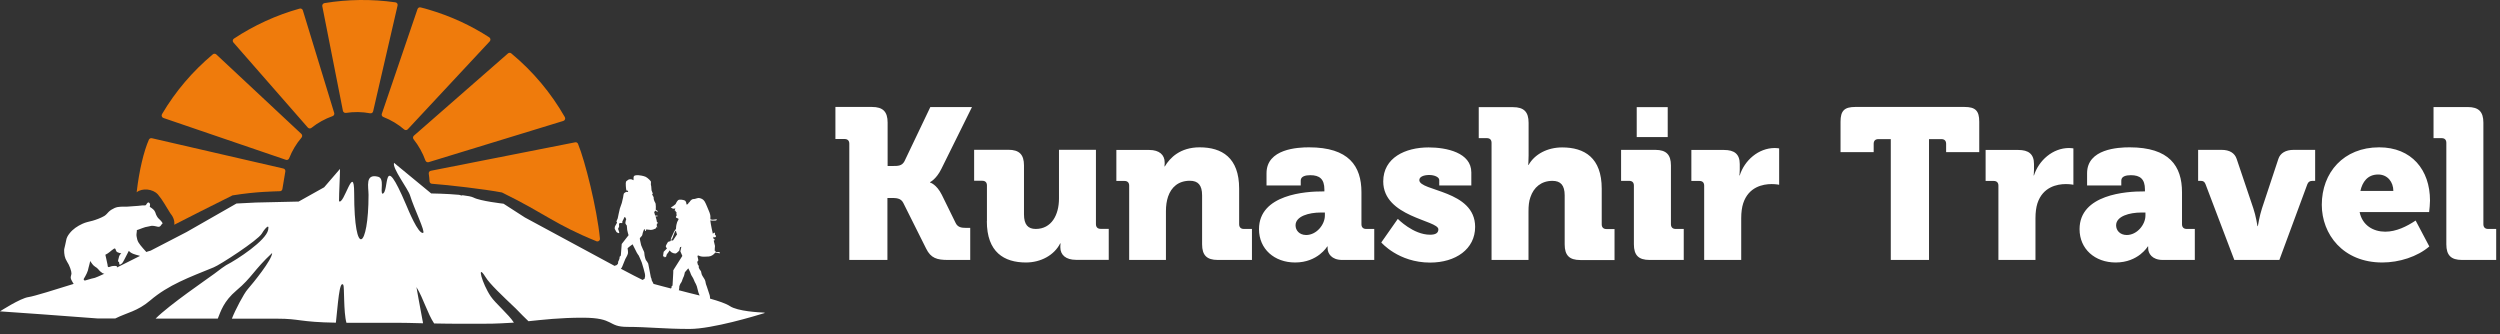 <?xml version="1.0" encoding="UTF-8"?> <svg xmlns="http://www.w3.org/2000/svg" width="187" height="25" viewBox="0 0 187 25" fill="none"><rect x="0" y="0" width="187" height="25" fill="#333333" stroke="none"/><path fill-rule="evenodd" clip-rule="evenodd" d="M63.52 19.444H66.379V14.808H66.606C67.037 14.808 67.374 14.808 67.564 15.173L69.275 18.595C69.626 19.312 70.094 19.444 70.891 19.444H72.573V17.045H72.266C71.944 17.045 71.644 17.016 71.483 16.68L70.445 14.566C70.043 13.769 69.567 13.652 69.567 13.652V13.623C69.567 13.623 70.028 13.418 70.416 12.629L72.704 8.007H69.589L67.652 12.066C67.462 12.416 67.169 12.416 66.774 12.416H66.394V9.17C66.394 8.351 66.043 8 65.224 8H62.489V10.398H63.177C63.403 10.398 63.528 10.523 63.528 10.749V19.444H63.52ZM73.816 16.548C73.816 18.866 75.11 19.634 76.741 19.634C77.845 19.634 78.854 19.093 79.3 18.208H79.329C79.329 18.208 79.314 18.317 79.314 18.398V18.508C79.314 19.07 79.731 19.436 80.484 19.436H82.934V17.118H82.327C82.1 17.118 81.976 16.987 81.976 16.767V11.203H79.212V14.851C79.212 16.08 78.649 17.125 77.472 17.125C76.894 17.125 76.594 16.804 76.594 16.036V12.373C76.594 11.561 76.243 11.203 75.424 11.203H72.865V13.521H73.472C73.699 13.521 73.823 13.645 73.823 13.872V16.548H73.816ZM84.448 19.444H87.212V15.795C87.212 15.393 87.263 15.027 87.372 14.705C87.614 14.003 88.14 13.521 89.003 13.521C89.61 13.521 89.917 13.842 89.917 14.61V18.273C89.917 19.093 90.268 19.444 91.087 19.444H93.646V17.125H93.039C92.813 17.125 92.688 16.994 92.688 16.774V14.106C92.688 11.788 91.394 11.02 89.734 11.02C88.279 11.02 87.511 11.802 87.131 12.446H87.102C87.102 12.446 87.117 12.336 87.117 12.256V12.146C87.117 11.583 86.714 11.217 85.969 11.217H83.504V13.535H84.111C84.338 13.535 84.462 13.66 84.462 13.886V19.444H84.448ZM94.173 17.14C94.173 18.625 95.321 19.634 96.878 19.634C98.575 19.634 99.276 18.434 99.276 18.434H99.306V18.581C99.306 18.946 99.591 19.444 100.395 19.444H102.794V17.125H102.187C101.96 17.125 101.836 16.994 101.836 16.774V14.376C101.836 12.424 100.892 11.02 97.916 11.02C97.068 11.02 94.736 11.13 94.736 12.958V13.872H97.295V13.506C97.295 13.184 97.66 13.104 98.011 13.104C98.699 13.104 99.064 13.389 99.064 14.171V14.318H98.955C97.69 14.31 94.173 14.537 94.173 17.14ZM96.907 16.855C96.907 16.168 97.916 15.897 98.794 15.897H99.101V16.124C99.101 16.797 98.48 17.579 97.697 17.579C97.178 17.572 96.907 17.221 96.907 16.855ZM103.32 18.135C103.32 18.135 104.6 19.641 106.969 19.641C108.885 19.641 110.34 18.632 110.34 16.972C110.34 14.208 106.165 14.318 106.165 13.47C106.165 13.213 106.515 13.089 106.903 13.089C107.305 13.089 107.656 13.25 107.656 13.47V13.872H110.055V12.899C110.055 11.415 108.197 11.027 106.859 11.027C105.119 11.027 103.466 11.795 103.466 13.572C103.466 16.241 107.59 16.467 107.59 17.155C107.59 17.44 107.364 17.557 106.969 17.557C105.704 17.557 104.556 16.372 104.556 16.372L103.32 18.135ZM111.568 19.444H114.332V15.795C114.332 15.415 114.361 15.056 114.478 14.742C114.72 14.025 115.275 13.528 116.124 13.528C116.731 13.528 117.038 13.85 117.038 14.617V18.281C117.038 19.1 117.389 19.451 118.208 19.451H120.767V17.133H120.16C119.933 17.133 119.809 17.001 119.809 16.782V14.113C119.809 11.795 118.515 11.027 116.848 11.027C115.758 11.027 114.8 11.524 114.339 12.336H114.31C114.31 12.336 114.339 12.051 114.339 11.634V9.185C114.339 8.366 113.988 8.015 113.17 8.015H110.61V10.333H111.217C111.444 10.333 111.568 10.457 111.568 10.684V19.444ZM122.427 10.252H124.745V8.015H122.427V10.252ZM122.215 18.273C122.215 19.093 122.566 19.444 123.385 19.444H125.944V17.125H125.337C125.11 17.125 124.986 16.994 124.986 16.774V12.38C124.986 11.568 124.635 11.21 123.816 11.21H121.257V13.528H121.864C122.09 13.528 122.215 13.652 122.215 13.879V18.273ZM127.479 19.444H130.243V16.328C130.243 15.883 130.294 15.509 130.39 15.21C130.792 13.981 131.859 13.769 132.517 13.769C132.854 13.769 133.08 13.82 133.08 13.82V11.1C133.08 11.1 132.92 11.071 132.759 11.071C131.53 11.071 130.485 12 130.134 13.118H130.104C130.104 13.118 130.134 12.958 130.134 12.702V12.27C130.134 11.517 129.717 11.217 128.964 11.217H126.514V13.535H127.121C127.348 13.535 127.472 13.66 127.472 13.886V19.444H127.479ZM141.431 19.444H144.29V10.406H145.219C145.445 10.406 145.57 10.53 145.57 10.757V11.378H148.048V9.104C148.048 8.285 147.763 8 146.944 8H138.777C137.958 8 137.672 8.285 137.672 9.104V11.378H140.151V10.757C140.151 10.53 140.276 10.406 140.502 10.406H141.431V19.444ZM149.489 19.444H152.253V16.328C152.253 15.883 152.304 15.509 152.399 15.21C152.801 13.981 153.869 13.769 154.527 13.769C154.863 13.769 155.09 13.82 155.09 13.82V11.1C155.09 11.1 154.929 11.071 154.768 11.071C153.54 11.071 152.501 12 152.143 13.118H152.114C152.114 13.118 152.143 12.958 152.143 12.702V12.27C152.143 11.517 151.726 11.217 150.973 11.217H148.524V13.535H149.13C149.357 13.535 149.481 13.66 149.481 13.886V19.444H149.489ZM155.551 17.14C155.551 18.625 156.699 19.634 158.256 19.634C159.952 19.634 160.654 18.434 160.654 18.434H160.684V18.581C160.684 18.946 160.969 19.444 161.773 19.444H164.172V17.125H163.565C163.338 17.125 163.214 16.994 163.214 16.774V14.376C163.214 12.424 162.27 11.02 159.294 11.02C158.446 11.02 156.114 11.13 156.114 12.958V13.872H158.673V13.506C158.673 13.184 159.038 13.104 159.389 13.104C160.077 13.104 160.442 13.389 160.442 14.171V14.318H160.333C159.068 14.31 155.551 14.537 155.551 17.14ZM158.285 16.855C158.285 16.168 159.294 15.897 160.172 15.897H160.479V16.124C160.479 16.797 159.857 17.579 159.075 17.579C158.556 17.572 158.285 17.221 158.285 16.855ZM167.126 19.444H170.496L172.588 13.784C172.654 13.608 172.778 13.528 172.968 13.528H173.173V11.21H171.557C170.979 11.21 170.562 11.451 170.423 11.883L169.195 15.59C169.019 16.116 168.888 16.913 168.888 16.913H168.859C168.859 16.913 168.734 16.116 168.551 15.59L167.301 11.883C167.155 11.451 166.775 11.21 166.182 11.21H164.42V13.528H164.625C164.815 13.528 164.91 13.608 164.976 13.784L167.126 19.444ZM173.67 15.319C173.67 17.513 175.249 19.634 178.196 19.634C179.461 19.634 180.821 19.202 181.713 18.434L180.69 16.497C180.017 16.943 179.234 17.33 178.416 17.33C177.538 17.33 176.704 16.87 176.5 15.861H181.699C181.728 15.575 181.764 15.283 181.764 14.998C181.764 12.709 180.39 11.02 177.962 11.02C175.301 11.02 173.67 12.906 173.67 15.319ZM176.558 14.281C176.704 13.623 177.085 13.053 177.889 13.053C178.591 13.053 179.022 13.616 179.022 14.281H176.558ZM182.986 18.273C182.986 19.093 183.337 19.444 184.156 19.444H186.715V17.125H186.108C185.881 17.125 185.757 16.994 185.757 16.774V9.177C185.757 8.358 185.406 8.007 184.587 8.007H182.028V10.333H182.635C182.861 10.333 182.986 10.457 182.986 10.684V18.273Z" fill="white"></path><path fill-rule="evenodd" clip-rule="evenodd" d="M21.198 12.606L11.363 10.339C11.268 10.317 11.173 10.368 11.136 10.448C10.756 11.319 10.412 12.737 10.222 14.382C10.624 14.053 11.429 14.112 11.816 14.551C12.204 15.019 12.365 15.37 12.73 15.94C12.942 16.189 13.074 16.496 13.037 16.81C14.244 16.196 15.728 15.435 17.388 14.616C19.216 14.317 20.532 14.324 20.934 14.302C21.037 14.302 21.117 14.229 21.125 14.127C21.139 14.017 21.329 12.927 21.344 12.818C21.358 12.73 21.3 12.627 21.198 12.606ZM32.129 13.563C32.137 13.659 32.21 13.746 32.312 13.746C33.592 13.841 36.231 14.148 37.547 14.397C40.838 16.006 41.489 16.781 44.655 18.06C44.786 18.075 44.896 17.965 44.874 17.834C44.655 15.596 43.755 12.006 43.236 10.763C43.2 10.675 43.112 10.624 43.017 10.646L32.224 12.774C32.122 12.796 32.056 12.891 32.071 12.993C32.1 13.191 32.122 13.373 32.129 13.563ZM32.063 12.13C31.961 12.16 31.859 12.101 31.822 12.006C31.617 11.436 31.318 10.902 30.937 10.419C30.872 10.339 30.879 10.222 30.959 10.149L37.994 3.999C38.067 3.933 38.176 3.933 38.249 3.999C39.865 5.337 41.218 6.953 42.249 8.759C42.315 8.869 42.257 9.008 42.139 9.045L32.063 12.13ZM30.499 9.673L36.633 3.093C36.714 3.005 36.699 2.859 36.597 2.793C35.237 1.915 33.738 1.213 32.107 0.731C31.895 0.665 31.676 0.606 31.464 0.555C31.361 0.526 31.266 0.584 31.23 0.68L28.561 8.511C28.524 8.606 28.576 8.716 28.678 8.752C29.256 8.979 29.775 9.293 30.228 9.681C30.308 9.754 30.425 9.747 30.499 9.673ZM25.877 8.445C25.775 8.46 25.673 8.394 25.651 8.291L24.108 0.467C24.086 0.358 24.159 0.255 24.269 0.233C25.994 -0.052 27.786 -0.081 29.577 0.175C29.694 0.19 29.767 0.299 29.738 0.416L27.91 8.328C27.888 8.43 27.786 8.496 27.683 8.474C27.069 8.357 26.462 8.357 25.877 8.445ZM25 8.452L22.653 0.775C22.623 0.672 22.514 0.614 22.412 0.643C20.664 1.133 19.004 1.893 17.498 2.888C17.395 2.954 17.381 3.093 17.461 3.18L23.026 9.542C23.099 9.622 23.216 9.63 23.296 9.564C23.771 9.184 24.305 8.891 24.876 8.686C24.971 8.657 25.029 8.555 25 8.452ZM22.543 10.017C22.616 10.09 22.623 10.207 22.558 10.288C22.17 10.741 21.856 11.26 21.629 11.838C21.593 11.933 21.483 11.991 21.388 11.955L12.226 8.825C12.109 8.789 12.057 8.65 12.116 8.54C13.132 6.814 14.427 5.315 15.918 4.065C15.991 3.999 16.108 4.007 16.181 4.072L22.543 10.017Z" fill="#EF7B0C"></path><path fill-rule="evenodd" clip-rule="evenodd" d="M8.043 19.793C8.058 19.874 8.043 19.954 8.109 19.976C8.175 19.991 8.263 19.932 8.329 19.918C8.416 19.896 8.753 19.845 8.767 19.969L8.76 19.976C8.753 19.991 8.745 19.998 8.738 20.013C9.264 19.75 9.864 19.45 10.471 19.143L10.383 19.113C10.135 19.048 9.806 18.974 9.637 18.762C9.637 18.762 9.418 19.201 9.294 19.428C9.228 19.552 9.169 19.691 9.045 19.764C8.855 19.874 8.965 19.676 8.884 19.581C8.775 19.611 8.862 19.347 8.884 19.282C8.913 19.135 8.957 19.048 9.074 18.953C9.074 18.953 8.796 18.909 8.716 18.814C8.643 18.719 8.658 18.506 8.504 18.616C8.292 18.755 8.138 18.938 7.882 19.055C7.875 19.055 7.992 19.516 8.043 19.793ZM48.779 14.551C48.801 14.587 48.911 14.755 48.896 14.792C48.889 14.829 48.896 14.88 48.896 14.88C48.896 14.88 48.933 15.019 48.947 15.041C48.955 15.07 49.035 15.187 49.042 15.245C49.05 15.304 49.057 15.465 49.057 15.465L49.05 15.684C49.05 15.684 49.225 15.801 49.203 15.801C49.181 15.794 49.174 15.852 49.174 15.852L49.013 15.75L48.933 15.874L49.006 16.123L49.181 16.13L49.189 16.181L49.035 16.189C49.035 16.189 49.108 16.415 49.115 16.474C49.123 16.532 49.13 16.583 49.13 16.583L49.196 16.649L49.189 16.715L49.13 16.744C49.13 16.744 49.13 16.825 49.13 16.854C49.13 16.883 49.123 16.934 49.123 16.934L49.174 16.978L49.159 17.015C49.159 17.015 49.101 16.964 49.093 16.986C49.086 17.008 49.086 17.066 49.035 17.095C48.984 17.125 48.786 17.205 48.677 17.198C48.567 17.19 48.333 17.161 48.333 17.161L48.311 17.285L48.253 17.271V17.168C48.253 17.168 48.216 17.154 48.187 17.154C48.165 17.154 48.084 17.402 48.077 17.424C48.07 17.446 48.048 17.6 48.011 17.644C47.982 17.688 47.865 17.783 47.858 17.834C47.85 17.885 47.953 18.309 47.96 18.346C47.968 18.382 48.114 18.704 48.114 18.704C48.114 18.704 48.179 18.821 48.187 18.865C48.194 18.909 48.216 19.091 48.216 19.121C48.216 19.15 48.289 19.428 48.318 19.457C48.348 19.486 48.472 19.669 48.487 19.72C48.501 19.771 48.589 20.254 48.596 20.283C48.604 20.313 48.684 20.744 48.684 20.744L48.721 20.824L48.757 20.985L48.852 21.161L48.882 21.234C49.291 21.351 49.744 21.461 50.183 21.578L50.227 21.534L50.234 21.417C50.234 21.417 50.307 21.373 50.307 21.344C50.307 21.314 50.344 20.554 50.358 20.422C50.366 20.291 50.358 20.232 50.358 20.232C50.358 20.232 50.454 20.049 50.512 19.976C50.556 19.918 50.892 19.377 51.039 19.143L50.892 18.799L50.965 18.455L50.87 18.492C50.87 18.492 50.848 18.55 50.834 18.616C50.834 18.631 50.834 18.638 50.827 18.653C50.827 18.66 50.827 18.667 50.827 18.675C50.827 18.733 50.783 18.777 50.731 18.821C50.673 18.879 50.593 18.938 50.563 18.953C50.512 18.974 50.41 18.945 50.38 18.938C50.373 18.938 50.373 18.938 50.373 18.938C50.373 18.938 50.373 18.938 50.366 18.938L50.227 18.872C50.227 18.872 50.176 18.828 50.117 18.77C50.103 18.755 50.081 18.748 50.066 18.733C50.059 18.762 50.044 18.806 50.022 18.835C49.986 18.894 49.876 19.026 49.876 19.026L49.817 19.223L49.759 19.238L49.744 19.165L49.693 19.252L49.664 19.23L49.649 19.15L49.591 19.201L49.62 18.982L49.642 18.835L49.891 18.58C49.861 18.55 49.832 18.514 49.825 18.485C49.788 18.426 49.795 18.39 49.847 18.302C49.869 18.243 49.927 18.177 49.949 18.126C49.964 18.082 49.993 18.082 50.029 18.075C50.066 18.061 50.095 18.061 50.117 18.046C50.132 18.038 50.147 18.031 50.168 18.031C50.168 17.973 50.176 17.878 50.183 17.87L50.198 17.812L50.424 17.315L50.563 17.117C50.571 17.029 50.578 16.92 50.578 16.92C50.578 16.92 50.614 16.7 50.651 16.613C50.68 16.525 50.753 16.43 50.753 16.43L50.739 16.349C50.739 16.349 50.644 16.32 50.593 16.291C50.541 16.269 50.563 16.203 50.563 16.203L50.622 16.093L50.593 16.013L50.607 15.867H50.549L50.541 15.779L50.461 15.742L50.519 15.589C50.519 15.589 50.439 15.611 50.366 15.611C50.293 15.611 50.176 15.508 50.176 15.508C50.264 15.501 50.534 15.267 50.534 15.267C50.534 15.267 50.636 15.033 50.731 14.967C50.827 14.902 51.097 14.938 51.221 14.997C51.331 15.055 51.346 15.238 51.346 15.296C51.397 15.289 51.463 15.274 51.463 15.26C51.47 15.238 51.499 15.158 51.572 15.121C51.66 14.96 51.806 14.872 51.894 14.887C51.982 14.902 52.179 14.785 52.311 14.814C52.443 14.843 52.596 14.887 52.713 15.077C52.823 15.267 52.969 15.662 52.984 15.684C52.998 15.706 53.137 16.028 53.137 16.159C53.137 16.291 53.137 16.401 53.137 16.401C53.137 16.401 53.269 16.452 53.371 16.43C53.474 16.415 53.62 16.401 53.62 16.401C53.62 16.401 53.605 16.488 53.547 16.496C53.488 16.503 53.203 16.51 53.13 16.481C53.159 16.788 53.32 17.483 53.32 17.483C53.32 17.483 53.4 17.402 53.452 17.402C53.503 17.402 53.474 17.549 53.474 17.549C53.474 17.549 53.576 17.622 53.554 17.688C53.532 17.753 53.459 17.768 53.408 17.739C53.356 17.709 53.356 17.709 53.356 17.709L53.371 17.863C53.371 17.863 53.481 17.907 53.466 17.944C53.452 17.98 53.386 17.995 53.386 17.995L53.481 18.397C53.481 18.397 53.474 18.55 53.466 18.587C53.459 18.623 53.459 18.762 53.459 18.762C53.459 18.762 53.495 18.748 53.517 18.77C53.532 18.792 53.539 18.835 53.517 18.843C53.495 18.85 53.495 18.85 53.495 18.85L53.474 18.887C53.474 18.887 53.795 18.821 53.832 18.879C53.868 18.938 53.854 18.953 53.832 18.945C53.832 18.945 53.547 18.887 53.459 18.938C53.371 19.055 53.196 19.172 53.013 19.186C52.83 19.201 52.516 19.216 52.399 19.172C52.282 19.121 52.216 19.106 52.216 19.106C52.216 19.106 52.165 19.135 52.172 19.165C52.179 19.186 52.238 19.472 52.238 19.472C52.238 19.472 52.15 19.567 52.157 19.618C52.165 19.654 52.194 19.764 52.201 19.801C52.23 19.83 52.26 19.867 52.26 19.867C52.26 19.867 52.282 19.976 52.267 20.02C52.274 20.035 52.303 20.093 52.333 20.152C52.377 20.21 52.42 20.269 52.435 20.291C52.457 20.342 52.457 20.437 52.486 20.517C52.508 20.598 52.647 20.795 52.698 20.883C52.75 20.971 52.786 21.124 52.786 21.168C52.786 21.212 52.823 21.307 52.867 21.424C52.903 21.541 53.057 21.987 53.086 22.089C53.101 22.155 53.115 22.258 53.115 22.338C53.744 22.514 54.307 22.704 54.592 22.894C55.184 23.289 56.786 23.369 57.195 23.384C57.188 23.398 57.188 23.413 57.181 23.42C56.537 23.618 53.291 24.605 51.58 24.605C49.671 24.605 48.457 24.451 46.929 24.451C45.408 24.451 46.015 23.764 43.58 23.764C41.869 23.764 40.604 23.918 39.529 24.027C39.251 23.771 38.952 23.457 38.579 23.077C37.57 22.119 36.626 21.234 36.312 20.715C35.625 19.618 36.063 21.219 36.707 22.17C37.072 22.704 38.045 23.515 38.44 24.13C38.374 24.137 38.316 24.137 38.25 24.144C36.875 24.217 37.109 24.217 34.747 24.217C33.906 24.217 33.146 24.21 32.473 24.195C31.976 23.45 31.676 22.338 31.164 21.497C31.084 21.168 31.435 23.047 31.61 23.991C31.625 24.056 31.64 24.115 31.64 24.181C30.813 24.159 30.163 24.144 29.716 24.144C28.802 24.144 29.79 24.144 26.06 24.144H25.914C25.688 23.354 25.768 21.439 25.68 21.307C25.38 20.919 25.271 22.857 25.124 24.137C22.368 24.093 22.456 23.837 20.73 23.837H17.344C17.586 23.208 18.244 21.951 18.522 21.643C18.916 21.19 20.357 19.428 20.357 18.923C18.975 20.21 18.858 20.744 17.688 21.724C16.723 22.543 16.518 23.274 16.291 23.83H11.641C12.665 22.799 15.538 20.846 16.035 20.474C16.452 20.144 16.811 19.903 16.913 19.837C17.768 19.399 19.896 17.995 20.057 17.198C20.196 16.576 19.662 17.315 19.582 17.476C19.282 17.98 16.438 19.823 15.984 19.998C14.156 20.744 12.613 21.3 11.239 22.47C10.281 23.289 9.513 23.376 8.621 23.822H7.319L3.203 23.515L0 23.289C0 23.289 1.521 22.302 2.135 22.221C2.523 22.17 4.204 21.643 5.513 21.234C5.499 21.219 5.484 21.197 5.469 21.175C5.418 21.073 5.331 20.949 5.301 20.839C5.257 20.707 5.338 20.605 5.345 20.451C5.352 20.298 5.199 19.837 5.016 19.574C4.833 19.289 4.797 19.018 4.797 18.689C4.797 18.653 4.811 18.602 4.811 18.602C4.848 18.404 4.914 18.207 4.943 18.009C4.972 17.797 5.067 17.629 5.199 17.461C5.455 17.132 5.791 16.913 6.171 16.737C6.405 16.627 6.654 16.583 6.895 16.518H6.903C7.188 16.437 7.539 16.306 7.795 16.159C7.934 16.079 8.029 15.947 8.131 15.845C8.255 15.721 8.416 15.633 8.57 15.56C8.884 15.421 9.191 15.472 9.513 15.457C9.791 15.443 10.054 15.414 10.325 15.399C10.325 15.399 10.566 15.377 10.676 15.362C10.734 15.362 10.793 15.362 10.844 15.362C10.939 15.348 10.895 15.355 10.946 15.289C11.005 15.201 11.078 15.07 11.188 15.194C11.253 15.274 11.217 15.384 11.202 15.472C11.202 15.472 11.465 15.626 11.553 15.764C11.604 15.838 11.641 15.947 11.67 16.042C11.67 16.042 11.773 16.291 11.911 16.393C11.97 16.445 12.284 16.744 12.101 16.759L12.123 16.752C12.05 16.81 12.028 16.913 11.941 16.949C11.853 16.993 11.751 16.942 11.655 16.927C11.568 16.913 11.473 16.883 11.378 16.89C11.275 16.89 11.188 16.934 11.1 16.942C10.932 16.971 10.793 17 10.639 17.066C10.508 17.125 10.237 17.212 10.237 17.212C10.244 17.38 10.178 17.541 10.222 17.709C10.244 17.848 10.281 18.002 10.354 18.126C10.493 18.375 10.946 18.843 10.946 18.85C10.946 18.85 11.151 18.77 11.268 18.748C12.701 18.009 13.951 17.358 13.951 17.358L17.688 15.223L19.136 15.15L22.338 15.077L24.247 14.009L25.431 12.635C25.431 13.235 25.358 14.412 25.358 15.048C25.717 15.392 26.492 12.101 26.492 14.463C26.492 19.428 27.567 18.609 27.567 14.573C27.567 13.973 27.289 12.964 28.283 13.22C28.78 13.351 28.422 14.324 28.605 14.492C29.161 14.412 28.547 11.026 30.375 15.311C30.55 15.721 31.267 17.49 31.647 17.424C31.844 17.358 30.974 15.604 30.674 14.624C30.535 14.141 29.322 12.584 29.475 12.181L32.254 14.47C32.254 14.47 33.409 14.485 34.345 14.573C34.469 14.624 34.557 14.638 34.594 14.602C34.967 14.646 35.281 14.704 35.42 14.777C35.917 15.041 37.665 15.238 37.665 15.238L39.266 16.269C39.266 16.269 43.397 18.506 45.971 19.889C46.015 19.867 46.066 19.845 46.088 19.845C46.125 19.845 46.191 19.764 46.22 19.728C46.242 19.691 46.234 19.64 46.234 19.603C46.234 19.567 46.242 19.559 46.264 19.53C46.286 19.501 46.322 19.362 46.337 19.34C46.352 19.318 46.337 19.201 46.359 19.194C46.381 19.186 46.432 19.143 46.439 19.091C46.447 19.04 46.505 18.251 46.505 18.251L47.017 17.593C47.017 17.593 46.929 17.315 46.914 17.198C46.9 17.081 46.885 16.869 46.885 16.869C46.885 16.869 46.797 16.773 46.783 16.722C46.768 16.671 46.805 16.51 46.805 16.51L46.841 16.393L46.768 16.254C46.768 16.254 46.71 16.218 46.71 16.24C46.71 16.262 46.549 16.569 46.549 16.569C46.549 16.569 46.563 16.678 46.534 16.686C46.505 16.693 46.352 16.678 46.352 16.678L46.3 16.759C46.3 16.759 46.322 16.92 46.3 16.978C46.278 17.037 46.227 17.088 46.234 17.125C46.242 17.161 46.286 17.278 46.286 17.278L46.315 17.358V17.432C46.315 17.432 46.278 17.446 46.249 17.432C46.227 17.417 46.117 17.38 46.11 17.351C46.103 17.322 45.979 17.139 45.979 17.095C45.979 17.059 45.986 16.971 46.001 16.934C46.015 16.898 46.132 16.7 46.132 16.7L46.154 16.613L46.103 16.569L46.205 16.335C46.205 16.335 46.337 15.691 46.366 15.596C46.395 15.501 46.512 15.18 46.512 15.18C46.512 15.18 46.586 14.858 46.607 14.77C46.629 14.682 46.637 14.477 46.688 14.448C46.739 14.419 46.819 14.339 46.885 14.353C46.958 14.361 46.988 14.353 46.988 14.353L46.966 14.265C46.966 14.265 46.863 14.265 46.849 14.229C46.834 14.192 46.819 13.995 46.812 13.915C46.805 13.834 46.79 13.585 46.863 13.542C46.937 13.49 47.01 13.425 47.061 13.417C47.119 13.417 47.178 13.395 47.244 13.417C47.309 13.439 47.383 13.483 47.383 13.483C47.383 13.483 47.397 13.417 47.39 13.373C47.383 13.329 47.383 13.198 47.441 13.154C47.499 13.11 47.66 13.095 47.741 13.103C47.821 13.103 48.143 13.154 48.297 13.227C48.45 13.3 48.699 13.549 48.691 13.6C48.684 13.644 48.684 13.805 48.684 13.805L48.713 13.944L48.735 14.236L48.83 14.477L48.779 14.551ZM48.07 20.941C48.143 20.898 48.223 20.839 48.223 20.839C48.223 20.839 48.238 20.7 48.253 20.671C48.267 20.642 48.238 20.51 48.238 20.474C48.238 20.444 48.062 19.793 48.004 19.633C47.946 19.479 47.777 19.113 47.777 19.113C47.777 19.113 47.69 19.011 47.638 18.909C47.587 18.799 47.317 18.273 47.317 18.273C47.317 18.273 46.929 18.55 46.944 18.58C46.951 18.609 46.995 18.872 46.966 18.974C46.944 19.084 46.776 19.369 46.776 19.369C46.776 19.369 46.622 19.75 46.6 19.801C46.578 19.852 46.527 19.998 46.505 20.02C46.49 20.027 46.468 20.064 46.439 20.101C47.207 20.51 47.777 20.802 47.938 20.876C47.982 20.905 48.026 20.927 48.07 20.941ZM50.556 17.249C50.527 17.278 50.49 17.315 50.483 17.329C50.468 17.358 50.3 17.812 50.3 17.812L50.271 17.87L50.234 17.856C50.234 17.885 50.227 17.958 50.22 18.002C50.278 17.987 50.344 17.98 50.344 17.98L50.644 17.527C50.629 17.519 50.563 17.322 50.556 17.249ZM52.333 22.104C52.325 22.082 52.318 22.06 52.311 22.053C52.296 22.031 52.252 21.899 52.238 21.863C52.223 21.826 52.135 21.461 52.121 21.409C52.106 21.351 52.004 21.139 51.967 21.088C51.938 21.037 51.901 20.905 51.85 20.817C51.792 20.729 51.763 20.656 51.719 20.598C51.682 20.539 51.653 20.437 51.631 20.378C51.609 20.334 51.536 20.159 51.485 20.071L51.229 20.364C51.229 20.364 51.199 20.503 51.192 20.525C51.185 20.547 51.156 20.686 51.119 20.729C51.09 20.781 51.017 20.993 51.002 21.044C50.987 21.095 50.914 21.19 50.885 21.234C50.856 21.285 50.812 21.424 50.812 21.424C50.812 21.424 50.812 21.578 50.79 21.658C50.783 21.673 50.783 21.695 50.775 21.709C51.156 21.819 51.733 21.951 52.333 22.104ZM7.809 20.474C7.692 20.474 7.612 20.393 7.495 20.298C7.429 20.239 7.393 20.188 7.334 20.122C7.268 20.042 7.21 20.013 7.122 19.954C6.954 19.852 6.851 19.676 6.742 19.523C6.742 19.523 6.705 19.757 6.669 19.852C6.625 19.976 6.61 20.108 6.574 20.232C6.5 20.488 6.252 20.883 6.252 20.883C6.281 20.963 6.31 20.985 6.354 20.985C6.72 20.876 6.998 20.795 7.1 20.781C7.173 20.759 7.436 20.649 7.809 20.474Z" fill="white"></path></svg> 